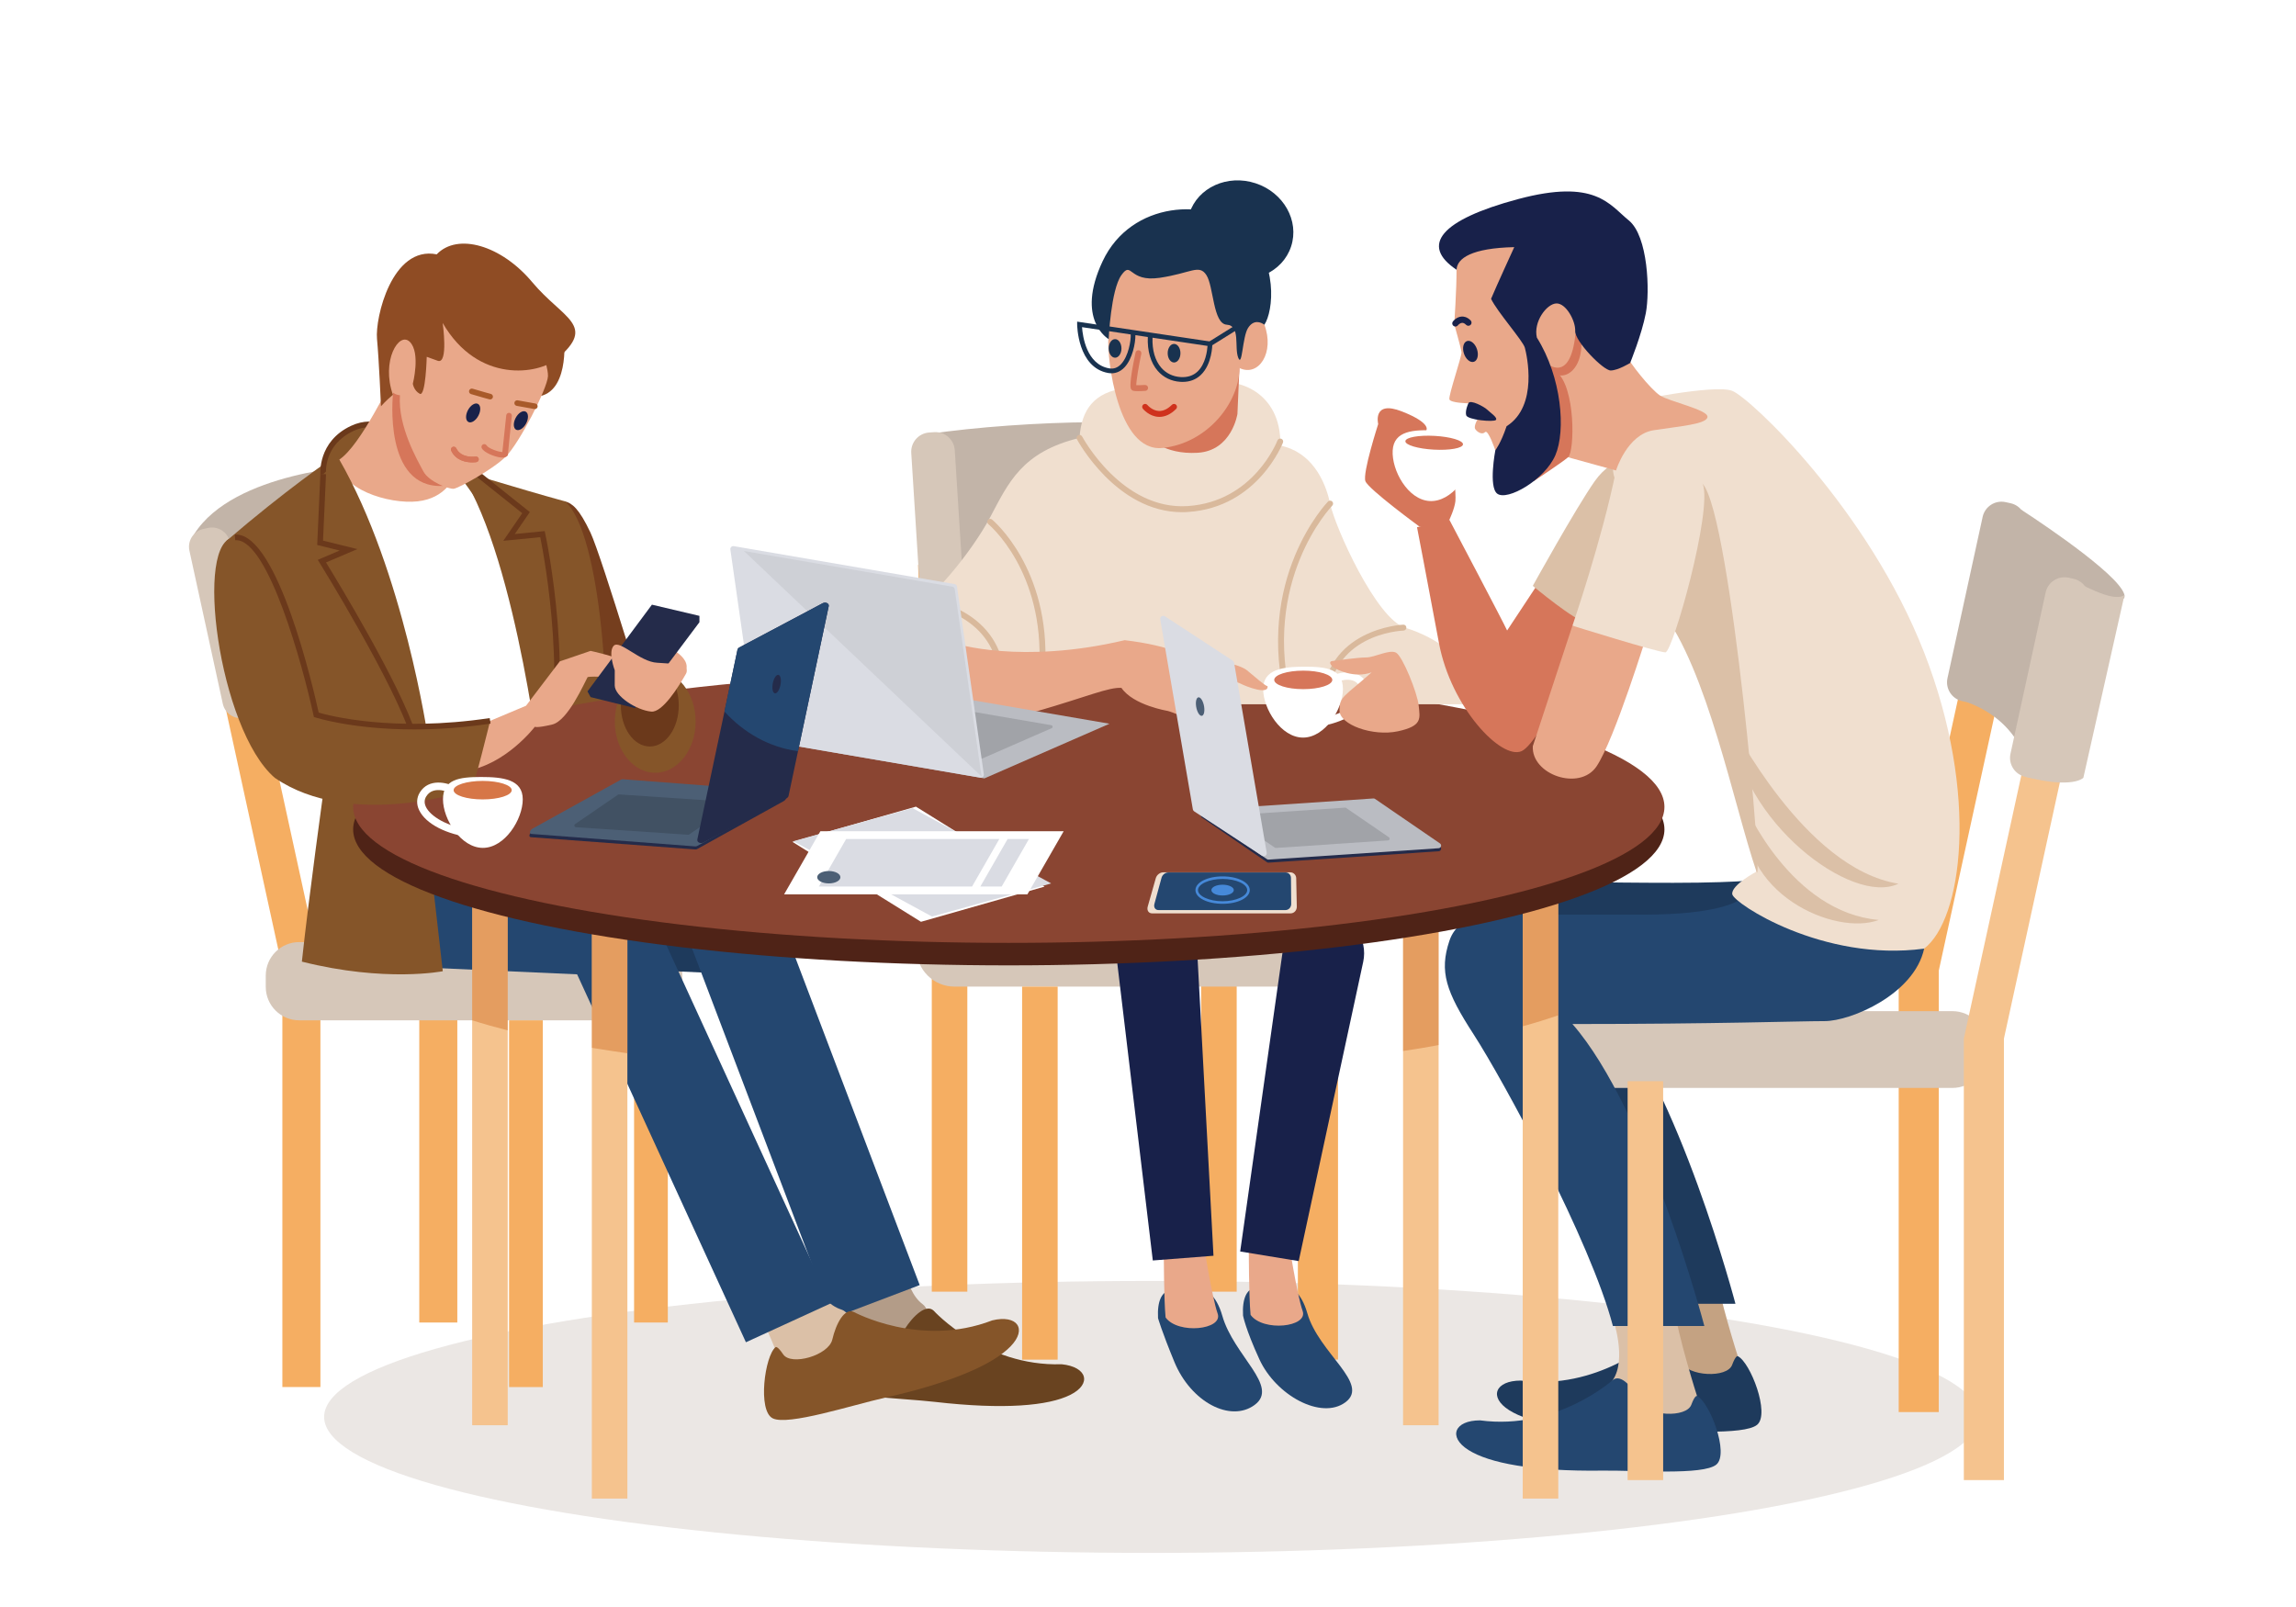 <?xml version="1.0" encoding="utf-8"?>
<!-- Generator: Adobe Illustrator 24.1.2, SVG Export Plug-In . SVG Version: 6.00 Build 0)  -->
<svg version="1.1" id="Layer_1" xmlns="http://www.w3.org/2000/svg" xmlns:xlink="http://www.w3.org/1999/xlink" x="0px" y="0px"
	 viewBox="0 0 1000 700" style="enable-background:new 0 0 1000 700;" xml:space="preserve">
<style type="text/css">
	.st0{fill:#FFFFFF;}
	.st1{fill:#EBE7E4;}
	.st2{fill:#F5AE62;}
	.st3{fill:#C2B4A8;}
	.st4{fill:#D6C7B9;}
	.st5{fill:#B39C88;}
	.st6{fill:#694320;}
	.st7{fill:#1E3A5C;}
	.st8{fill:#244770;}
	.st9{fill:#DBC0A7;}
	.st10{fill:#855529;}
	.st11{fill:#E9A88A;}
	.st12{fill:#18214A;}
	.st13{fill:#C4A282;}
	.st14{fill:#F5C38E;}
	.st15{opacity:0.43;fill:#CF6B25;}
	.st16{fill:#4F2317;}
	.st17{fill:#8F4C24;}
	.st18{fill:#6B391B;}
	.st19{fill:#753E1E;}
	.st20{fill:#8A4532;}
	.st21{fill:#D6765A;}
	.st22{fill:#A85A2A;}
	.st23{fill:#242B4A;}
	.st24{fill:#F0DFCF;}
	.st25{fill:#D9B99C;}
	.st26{fill:#19324F;}
	.st27{fill:#CF321D;}
	.st28{fill:#4689D9;}
	.st29{fill:#BABCC2;}
	.st30{fill:#A1A3A8;}
	.st31{fill:#DADCE3;}
	.st32{fill:#4C5F75;}
	.st33{fill:#CED0D6;}
	.st34{fill:#D67647;}
	.st35{fill:#415163;}
</style>
<rect x="0" y="0" class="st0" width="1000" height="700"/>
<g>
	<ellipse class="st1" cx="501.51" cy="617.2" rx="360.34" ry="59.23"/>
	<g>
		<path class="st2" d="M161.33,220.2l37.85,173.41v182.47h-16.57V393.61l-37.1-169.96c-1.1-5.05,2.74-9.82,7.91-9.82
			C157.23,213.83,160.52,216.48,161.33,220.2z"/>
		<rect x="276.17" y="421.88" class="st2" width="14.69" height="154.2"/>
		<path class="st3" d="M156.9,202.82c0,0-55.04,2.54-72.26,29.76c12.28,58.41,27.52,81.33,27.52,81.33s18.03-25.57,60.64-28.39
			C164.85,244.17,156.9,202.82,156.9,202.82z"/>
		<path class="st2" d="M101.7,248.31l37.85,173.41v182.47h-16.57V421.72l-37.1-169.96c-1.1-5.05,2.74-9.82,7.91-9.82
			C97.6,241.94,100.89,244.59,101.7,248.31z"/>
		<path class="st3" d="M174.83,285.08l-2.03,0.44c-4.3,0.94-8.55-1.79-9.48-6.09l-14.54-66.68c-0.94-4.3,1.79-8.55,6.09-9.48
			l2.03-0.44c4.3-0.94,8.55,1.79,9.49,6.09l14.54,66.68C181.86,279.89,179.13,284.14,174.83,285.08z"/>
		<path class="st4" d="M108.56,312.21l-2.03,0.44c-4.3,0.94-8.55-1.79-9.49-6.09l-14.54-66.68c-0.94-4.3,1.79-8.55,6.09-9.48
			l2.03-0.44c4.3-0.94,8.55,1.79,9.48,6.09l14.54,66.68C115.59,307.02,112.87,311.27,108.56,312.21z"/>
		<path class="st4" d="M282.62,444.45h-152.3c-8.05,0-14.57-6.52-14.57-14.57v-4.94c0-8.05,6.52-14.57,14.57-14.57h152.3
			c8.05,0,14.57,6.52,14.57,14.57v4.94C297.2,437.92,290.67,444.45,282.62,444.45z"/>
		<rect x="221.72" y="444.45" class="st2" width="14.69" height="159.75"/>
	</g>
	<path class="st5" d="M392.97,542.76c0,0,0,18.72,8.85,25.32c8.85,6.6-11.38,33.79-21.8,32.4c-10.42-1.39-10.5-13.71-10.5-13.71
		s-0.71-26.94-3.49-41.07C363.25,531.58,392.97,542.76,392.97,542.76z"/>
	<path class="st6" d="M406.63,570.9c0,0,22.14,24.43,55.77,23.36c11.08,1.12,13.31,8.55,3.77,13.33
		c-9.54,4.78-28.85,6.52-58.93,3.07c-14.85-1.7-43.97-2.3-49.18-7.63c-5.21-5.33,5.74-26.89,11.4-28.87c0,0,0.92-0.46,2.09,4.04
		c1.55,5.99,18.52,6.99,22.34,0.95C397.7,573.12,403.4,567.84,406.63,570.9z"/>
	<polygon class="st7" points="314.84,424.02 222.46,419.91 225.56,374.26 345.41,387.58 	"/>
	
		<rect x="326.66" y="379.47" transform="matrix(-0.935 0.355 -0.355 -0.935 840.705 798.619)" class="st8" width="40.63" height="194.17"/>
	<path class="st9" d="M349.66,549.41c0,0,6.17,17.68,16.7,20.99c10.53,3.31,0.4,35.66-9.9,37.78c-10.3,2.12-14.43-9.49-14.43-9.49
		s-9.55-25.2-16.83-37.62C317.92,548.65,349.66,549.41,349.66,549.41z"/>
	<path class="st10" d="M371.83,571.47c0,0,28.96,15.77,60.35,3.67c10.83-2.59,15.39,3.69,7.95,11.35
		c-7.43,7.66-25.09,15.67-54.63,22.32c-14.58,3.29-42.27,12.32-48.95,9.01c-6.67-3.32-3.45-27.28,1.25-31.01c0,0,0.71-0.74,3.3,3.13
		c3.44,5.14,19.79,0.49,21.41-6.46S367.78,569.65,371.83,571.47z"/>
	<polygon class="st8" points="260.3,424.81 150.3,419.91 153.4,374.26 273.25,387.58 	"/>
	
		<rect x="282.53" y="390.99" transform="matrix(-0.909 0.417 -0.417 -0.909 781.673 805.332)" class="st8" width="40.63" height="194.17"/>
	<g>
		<polygon class="st2" points="532.66,246.08 538.63,408.87 538.63,562.63 523.15,562.63 523.15,408.87 517.18,246.08 		"/>
		<g>
			<path class="st3" d="M409.19,277.37c18.31-8.29,93.16-9.62,119.19-0.18c-7.24-60.44-8.88-87.67-8.88-87.67
				c-4.92-8.18-73.4-6.62-115.12-0.47C408.62,239.9,409.19,277.37,409.19,277.37z"/>
			<g>
				<path class="st3" d="M529.82,263.44l-2.19,0.18c-4.62,0.38-8.68-3.07-9.05-7.69l-5.83-71.68c-0.38-4.62,3.07-8.68,7.69-9.05
					l2.19-0.18c4.62-0.38,8.68,3.07,9.05,7.69l5.83,71.68C537.89,259.01,534.45,263.07,529.82,263.44z"/>
				<polygon class="st2" points="415.34,246.08 421.31,408.87 421.31,562.63 405.83,562.63 405.83,408.87 399.86,246.08 				"/>
				<rect x="565.27" y="412.61" class="st2" width="17.49" height="179.63"/>
				<path class="st4" d="M412.51,276.79l-2.19,0.14c-4.63,0.29-8.62-3.23-8.91-7.85l-4.52-71.78c-0.29-4.63,3.23-8.62,7.85-8.91
					l2.19-0.14c4.63-0.29,8.62,3.23,8.91,7.85l4.52,71.78C420.66,272.5,417.14,276.49,412.51,276.79z"/>
				<path class="st4" d="M415.71,429.76H573.8c9.15,0,16.56-7.41,16.56-16.56v-8.64c0-9.15-7.41-16.56-16.56-16.56H415.71
					c-9.15,0-16.56,7.41-16.56,16.56v8.64C399.15,422.34,406.57,429.76,415.71,429.76z"/>
				<rect x="445.17" y="429.76" class="st2" width="15.48" height="162.5"/>
			</g>
		</g>
	</g>
	<path class="st8" d="M550.4,561.04c0,0-9.84-3.67-9.01,11.99c0,0,1.01,5.73,7.09,19.01c7.26,15.85,27.01,26.55,37.49,18.79
		c10.92-8.09-11.61-21.34-16.59-38.83C564.07,553.36,550.4,561.04,550.4,561.04z"/>
	<path class="st11" d="M543.91,544.59c0,0,0,20.18,0.77,28.16c5.4,7.48,25.16,5.36,22.67-1.7c-2.49-7.06-6.32-31.67-6.32-31.67
		L543.91,544.59z"/>
	<path class="st8" d="M513.38,562.18c0,0-9.84-3.67-9.01,11.99c0,0,1.53,5.51,7.09,19.01c7.26,17.65,24.51,26.55,34.99,18.79
		c10.92-8.09-9.1-21.34-14.09-38.83C527.04,554.5,513.38,562.18,513.38,562.18z"/>
	<path class="st11" d="M506.89,545.72c0,0,0,20.18,0.77,28.16c5.4,7.48,25.17,5.36,22.67-1.7c-2.49-7.06-6.32-31.67-6.32-31.67
		L506.89,545.72z"/>
	<path class="st12" d="M565.64,549.32l-25.49-4.18l18.74-132.38c1.39-9.83,10.6-16.6,20.4-14.99c9.99,1.64,16.57,11.3,14.44,21.2
		L565.64,549.32z"/>
	<path class="st12" d="M528.52,547l-26.43,2.05l-16.44-137.61c-1.11-9.26,5.72-17.57,15.01-18.29l2.81-0.22
		c9.18-0.71,17.15,6.27,17.64,15.47L528.52,547z"/>
	<path class="st10" d="M141.17,342.7c0,0-6.76,48.62-9.69,76.18c36.39,9.16,61.37,4.18,61.37,4.18l-9.98-87.74L141.17,342.7z"/>
	<g>
		<path class="st13" d="M720.23,556.94c0,0,6.18,17.68,0,26.82c-6.18,9.15,21.9,28.15,31.27,23.4c9.38-4.75,5.38-16.41,5.38-16.41
			s-8.22-25.67-10.26-39.92C744.59,536.58,720.23,556.94,720.23,556.94z"/>
		<path class="st7" d="M720.23,583.76c0,0-24.49,22.08-57.84,17.61c-11.13,0-14.11,7.17-5.1,12.89c9.01,5.72,28.04,9.4,58.32,9
			c14.94-0.2,43.98,2.14,49.7-2.64c5.72-4.78-3-27.33-8.43-29.87c0,0-0.87-0.55-2.48,3.81c-2.15,5.8-19.13,5.09-22.32-1.3
			C728.88,586.87,723.74,581.05,720.23,583.76z"/>
		<path class="st7" d="M778.9,379.86l-8.39,2.84c0,0-9.56,1.85-41.77,1.85s-57.61-0.73-57.61-0.73s-17.32-1.91-21.76,11.44
			c-4.45,13.34-6.08,27,5.97,45.59c12.88,19.89,51.07,90.23,60.69,127.08c25.5,0,39.83,0,39.83,0s-24.69-94.04-57.45-131.53
			c62.71,0,98.4-1.27,109.84-1.27c11.44,0,29.88-13,34.2-32.9C846.76,382.34,778.9,379.86,778.9,379.86z"/>
		<g>
			<path class="st2" d="M866.85,240.05l-39.89,182.75v192.29h17.46V422.79l39.1-179.11c1.16-5.32-2.89-10.35-8.33-10.35
				C871.17,233.34,867.7,236.13,866.85,240.05z"/>
			<path class="st4" d="M688.75,473.9l161.57,0c8.19,0,14.82-6.64,14.82-14.82v-3.81c0-8.19-6.64-14.82-14.82-14.82l-161.57,0
				c-8.19,0-14.82,6.64-14.82,14.82v3.81C673.93,467.27,680.57,473.9,688.75,473.9z"/>
			<path class="st14" d="M895.22,269.67l-39.89,182.75v192.29h17.46V452.42l39.1-179.11c1.16-5.32-2.89-10.35-8.33-10.35
				C899.55,262.96,896.08,265.76,895.22,269.67z"/>
			<path class="st3" d="M854.62,305.41l2.14,0.47c4.53,0.99,9.01-1.88,10-6.42l15.32-70.27c0.99-4.53-1.88-9.01-6.42-9.99
				l-2.14-0.47c-4.53-0.99-9.01,1.88-10,6.42l-15.32,70.27C847.22,299.94,850.09,304.42,854.62,305.41z"/>
			<path class="st3" d="M880.24,221.97c0,0,37.6,24.21,44.13,35.12c6.53,10.91-21.66-3.21-21.66-3.21l-18.51,84.92
				c0,0-1.4-23.37-27.44-32.93C865.57,265.39,880.24,221.97,880.24,221.97z"/>
			<path class="st4" d="M882.06,338.34l2.14,0.47c4.53,0.99,9.01-1.88,10-6.42l15.32-70.27c0.99-4.53-1.88-9.01-6.42-10l-2.14-0.47
				c-4.53-0.99-9.01,1.88-10,6.42l-15.32,70.27C874.66,332.87,877.53,337.35,882.06,338.34z"/>
			<path class="st4" d="M898.24,262.96l2.72-11.31c11.6,6.46,20.8,10.21,24.33,7.53l-17.9,79.62c0,0-4.48,4.96-25.33-0.47
				C889.53,304.6,898.24,262.96,898.24,262.96z"/>
		</g>
		<path class="st9" d="M702.47,574.27c0,0,6.18,17.68,0,26.82c-6.18,9.15,21.9,28.15,31.27,23.4c9.38-4.75,5.38-16.41,5.38-16.41
			s-8.22-25.67-10.26-39.92C726.84,553.91,702.47,574.27,702.47,574.27z"/>
		<path class="st8" d="M702.47,601.09c0,0-24.49,22.08-57.84,17.61c-11.13,0-14.11,7.17-5.1,12.89c9.01,5.72,28.04,9.4,58.32,9
			c14.94-0.2,43.98,2.14,49.7-2.64c5.72-4.78-3-27.33-8.43-29.87c0,0-0.87-0.55-2.48,3.81c-2.15,5.8-19.13,5.09-22.32-1.3
			C711.13,604.2,705.99,598.37,702.47,601.09z"/>
		<path class="st8" d="M765.35,389.5l-8.39,2.84c0,0-8.4,6.06-40.61,6.06c-32.21,0-63.33,0-63.33,0s-17.32-1.91-21.76,11.44
			c-4.45,13.34-1.52,22.07,10.53,40.67c12.88,19.89,51.07,90.23,60.69,127.08c25.5,0,39.83,0,39.83,0s-24.69-94.04-57.45-131.53
			c62.71,0,98.4-1.27,109.84-1.27c11.44,0,39.02-11.66,43.34-31.57C842.35,393.31,765.35,389.5,765.35,389.5z"/>
		<rect x="708.89" y="470.97" class="st14" width="15.48" height="173.75"/>
		<rect x="663.21" y="381.03" class="st14" width="15.48" height="271.74"/>
		<path class="st15" d="M678.7,381.03v61.25c-4.85,1.65-10.01,3.25-15.48,4.75v-66H678.7z"/>
		<rect x="205.65" y="349.13" class="st14" width="15.48" height="271.69"/>
		<rect x="257.77" y="381.03" class="st14" width="15.48" height="271.74"/>
		<path class="st15" d="M221.13,363.94v84.89c-5.42-1.39-10.58-2.84-15.48-4.39v-76.17C210.55,366.73,215.71,365.29,221.13,363.94z"
			/>
		<path class="st15" d="M257.77,381.03h15.48v77.77c-5.32-0.77-10.48-1.55-15.48-2.37V381.03z"/>
		<rect x="611.09" y="349.13" class="st14" width="15.48" height="271.69"/>
		<path class="st15" d="M611.09,354.91c5.32,0.77,10.48,1.65,15.48,2.58v97.74c-5.01,0.93-10.17,1.81-15.48,2.58V354.91z"/>
		<ellipse class="st16" cx="439.37" cy="361.28" rx="285.56" ry="59.23"/>
		<g>
			<path class="st17" d="M245.69,147.48c0,0,2.61,25.36-13.18,25.36c-6.25-19.62-5.65-25.36-5.65-25.36H245.69z"/>
			<path class="st0" d="M252.02,335.83l-15.75,6.59h-57.9l-30.59-142.24l53.21,8.29C200.99,208.47,248.6,275.9,252.02,335.83z"/>
			<path class="st10" d="M147.28,213.31l-3.38-13.13c0,0-19.29,13.13-45.33,35.48c18.63,75.1,32.16,91.37,35.17,93.01
				c3.01,1.64,43.1,9.16,49.12,6.65C188.88,332.82,162.82,237.65,147.28,213.31z"/>
			<path class="st10" d="M171.58,188.65c0,0-7.78-6.9-18.18-2.03c-13.98,6.54-12.63,19.89-12.63,19.89L171.58,188.65z"/>
			<g>
				<path class="st18" d="M139.55,206.63c-0.01-0.14-1.26-14.3,13.33-21.13c11.01-5.15,19.17,1.92,19.52,2.22l-1.62,1.84
					c-0.29-0.26-7.34-6.29-16.85-1.84c-12.99,6.07-11.98,18.15-11.93,18.66L139.55,206.63z"/>
			</g>
			<path class="st19" d="M284.86,318.12c-0.28-0.83-22.72-75.65-27.71-86.18c-4.99-10.53-8-12.71-11.05-13.55
				c-3.05-0.84,12.44,124.03,12.44,124.03h23L284.86,318.12z"/>
			<path class="st10" d="M197.62,204.09c0,0,28.18,8.74,48.47,14.3c15.71,13.42,20.94,91.63,16.03,124.03c-19.96,0-25.85,0-25.85,0
				s0.49-72.01-10.72-94.75C214.35,224.93,197.62,204.09,197.62,204.09z"/>
			<path class="st10" d="M236.27,342.42c0,0-10.67-97.39-35.28-135.91c5.17-1.54,5.17-1.54,5.17-1.54l22.94,18.33l-7.4,10.79
				l14.57-1.43C236.27,232.66,250.67,298.57,236.27,342.42z"/>
			<g>
				<path class="st18" d="M237.44,342.8l-2.33-0.76c13.14-40.01,1.94-99.38,0.19-108.05l-16.09,1.58l8.24-12.02l-21.55-17.22
					l-4.56,1.36l-0.7-2.35l5.79-1.72l24.33,19.44l-6.56,9.56l13.03-1.28l0.23,1.06C237.62,233.06,251.78,299.14,237.44,342.8z"/>
			</g>
			<ellipse class="st20" cx="439.37" cy="351.48" rx="285.56" ry="59.23"/>
			<path class="st11" d="M213.48,313.99l15.62-6.57l14.7-19.32l13.42-4.58c0,0,12.11,2.62,14.07,4.58c1.96,1.96,7.85,5.24,3.6,6.22
				c-4.25,0.98-17.67,0-18.98,0.65c-1.31,2.29-8.51,18.98-15.38,20.62c-6.87,1.64-7.58,0.98-7.58,0.98s-12.71,16.69-30.2,19.26
				C195.4,336.91,213.48,313.99,213.48,313.99z"/>
			<path class="st11" d="M197.62,207.8c0,0-3.33,9.23-15.77,10.59c-12.44,1.36-34.75-5.42-34.07-18.2
				c9.51-6.32,22.43-34.54,23.79-35.56C172.94,163.6,197.62,207.8,197.62,207.8z"/>
			<path class="st10" d="M186.38,321.26c0,0-10.53-72.27-38.59-121.07c-7.02,6.33-7.02,6.33-7.02,6.33l-1.35,29.93l12.37,3.05
				l-11.6,4.93c0,0,32.97,53.16,40.08,76.54C186.38,321.26,186.38,321.26,186.38,321.26z"/>
			<g>
				<path class="st18" d="M186.32,322.48l-6.97-0.33l-0.25-0.83c-6.98-22.95-39.62-75.72-39.95-76.25l-0.75-1.21l9.53-4.06
					l-9.78-2.41l1.39-30.94l2.45,0.11l-1.3,28.93l14.96,3.69L141.99,245c5.01,8.14,32.2,52.88,39.2,74.78l5.25,0.25L186.32,322.48z"
					/>
			</g>
			<path class="st10" d="M213.48,313.99c0,0-6.95,28.35-7.98,29.42c-1.03,1.06-52.83,18.11-85.79-4.57
				c-24.45-20.91-35.59-104.74-17.35-104.74c18.35-1.43,35.39,77.27,35.39,77.27S166.82,320.97,213.48,313.99z"/>
			<g>
				<path class="st18" d="M180.34,317.73c-26.79,0-42.75-5.14-42.96-5.21l-0.67-0.22l-0.15-0.68
					c-4.63-21.39-19.63-76.32-33.69-76.32c-0.14,0-0.28,0.01-0.42,0.02l-0.19-2.44c0.19-0.01,0.38-0.02,0.58-0.02
					c18.17,0,33.59,66.77,35.96,77.55c4.57,1.33,32.51,8.66,74.49,2.38l0.36,2.42C201.28,317.05,190.09,317.73,180.34,317.73z"/>
			</g>
			<path class="st21" d="M171.56,167.1l-0.42,4.86c0,0-4.31,40.95,21.71,39.71C189.48,188.24,171.56,167.1,171.56,167.1z"/>
			<path class="st11" d="M230.61,138.21c0.4,0.76,8.3,20.15,8.06,25.61c-0.24,5.45-12.6,29.4-18.39,35.09s-20.56,13.75-22.66,13.99
				c-2.1,0.24-10.87-3.08-13.24-7.59c-2.37-4.5-11.14-19.34-10.19-33.14c-5.22-0.29-7.59-8.11-7.35-12.85
				c0.24-4.74,1.19-26.94,7.59-37.22S215.68,109.76,230.61,138.21z"/>
			<g>
				<path class="st22" d="M232.95,178.19c-0.07,0-0.14-0.01-0.22-0.02l-7.69-1.38c-0.67-0.12-1.11-0.76-0.99-1.42
					c0.12-0.67,0.76-1.11,1.42-0.99l7.69,1.38c0.67,0.12,1.11,0.76,0.99,1.42C234.05,177.77,233.53,178.19,232.95,178.19z"/>
			</g>
			<g>
				<path class="st22" d="M213.48,173.99c-0.1,0-0.21-0.01-0.32-0.04c-0.04-0.01-4.34-1.16-8.02-2.29c-0.65-0.2-1.01-0.88-0.81-1.53
					c0.2-0.65,0.89-1.01,1.53-0.81c3.64,1.12,7.89,2.25,7.93,2.27c0.65,0.17,1.04,0.85,0.87,1.5
					C214.52,173.63,214.02,173.99,213.48,173.99z"/>
			</g>
			<path class="st17" d="M192.8,140.68c0,0,2.6,18.2-2.17,16.47s-4.77-1.73-4.77-1.73s-0.43,17.48-3.03,16.11
				c-2.6-1.38-3.03-4.37-3.03-4.37s3.47-13.47-1.3-18.24c-4.77-4.77-12.57,8.38-7.37,23.04c-3.03,2.52-5.2,5.01-5.2,5.01
				s-0.87-20.25-1.73-29.35c-0.87-9.1,6.5-40.73,26-36.83c9.1-9.53,28.17-3.94,41.6,12.11c13.43,16.05,28.28,18.65,10.83,33.39
				C234.68,163,208.27,167.38,192.8,140.68z"/>
			<path class="st12" d="M203.8,178.67c-1.15,2.18-1.06,4.48,0.2,5.14c1.26,0.66,3.21-0.56,4.36-2.74c1.15-2.18,1.06-4.48-0.2-5.14
				C206.9,175.27,204.95,176.5,203.8,178.67z"/>
			<path class="st12" d="M224.59,182.04c-1.15,2.18-1.06,4.48,0.2,5.14c1.26,0.66,3.21-0.56,4.36-2.74c1.15-2.18,1.06-4.48-0.2-5.14
				C227.69,178.64,225.74,179.86,224.59,182.04z"/>
			<g>
				<path class="st21" d="M218.85,199.32c-0.3,0-0.63-0.02-0.99-0.07c-2.59-0.35-6.89-2.03-8.01-3.97
					c-0.34-0.59-0.13-1.34,0.46-1.67c0.58-0.34,1.34-0.13,1.67,0.46c0.69,1.21,5.1,2.83,6.82,2.83c0.33-3.21,1.44-13.66,1.69-15.98
					c0.07-0.67,0.67-1.16,1.35-1.09c0.67,0.07,1.16,0.68,1.09,1.35c-0.67,6.28-1.68,15.9-1.7,16.63l-0.01,0.49l-0.35,0.37
					C220.43,199.1,219.76,199.32,218.85,199.32z"/>
			</g>
			<g>
				<g>
					<path class="st21" d="M205.71,201.41c-2.54,0-7.1-0.66-9.19-5.08c-0.29-0.61-0.03-1.34,0.58-1.63
						c0.61-0.29,1.34-0.03,1.63,0.58c2.15,4.53,8.32,3.6,8.38,3.59c0.67-0.11,1.3,0.35,1.4,1.02c0.11,0.67-0.35,1.3-1.02,1.4
						C207.41,201.31,206.72,201.41,205.71,201.41z"/>
				</g>
				<g>
					<path class="st21" d="M205.71,201.41c-2.54,0-7.1-0.66-9.19-5.08c-0.29-0.61-0.03-1.34,0.58-1.63
						c0.61-0.29,1.34-0.03,1.63,0.58c2.15,4.53,8.32,3.6,8.38,3.59c0.67-0.11,1.3,0.35,1.4,1.02c0.11,0.67-0.35,1.3-1.02,1.4
						C207.41,201.31,206.72,201.41,205.71,201.41z"/>
				</g>
			</g>
			<ellipse class="st10" cx="285.38" cy="314.31" rx="17.6" ry="22.31"/>
			<ellipse class="st18" cx="283.02" cy="307.29" rx="12.61" ry="17.88"/>
			<path class="st11" d="M286.68,279.92c0,0,13.63,4.74,12.3,11.44c-1.33,6.7-12.3,2.12-12.3,2.12V279.92z"/>
			<polygon class="st23" points="304.63,271.03 276.57,308.44 257.24,303.66 255.87,301.17 283.94,263.39 304.63,268.27 			"/>
			<path class="st11" d="M296.76,289.53c1.91,0.21,2.96,2.29,2.01,3.96c-3.32,5.85-10.29,16.96-15.13,16.48
				c-6.55-0.65-15.87-6.76-15.9-11.39c-0.03-4.63,0.01-6.61,0.01-6.61s-3.03-7.95-0.44-10.69c2.59-2.73,11.42,7.09,18.95,7.41
				C290.26,288.88,294.07,289.24,296.76,289.53z"/>
		</g>
		<g>
			<path class="st21" d="M628.91,230.63l2.34-4.22c0,0,2.31-4.85,2.64-8.14c0.33-3.29-1-15.43-1-15.43l-11.67-15.42
				c0,0,2.39-3.08-10.61-8.19c-13-5.11-10.35,5.48-10.35,5.48s-6.9,21.37-5.57,24.89c1.33,3.52,23.57,19.8,23.57,19.8L628.91,230.63
				z"/>
			<g>
				<path class="st24" d="M419.7,310.92h-43.59c0,0-6.73-16.34-2.24-25.32c4.49-8.97,22.86-24.57,27.59-23.73
					c5.42-2.23,21.76-21.46,29.77-36.52c8.01-15.06,13.78-28.49,38.94-34.6c0.8-12.51,6.57-19.92,19.71-21.66
					c13.14-1.75,33.01,0.18,40.38-2.07c7.37-2.24,27.89,2.88,27.4,27.08c13.3,2.73,19.45,14.78,21.66,25.26
					c2.21,10.48,20.16,50.22,32.66,54.06c12.5,3.85,32.69,14.77,26.6,33.35c-25.32,0-111.6,0-111.6,0l-41.33-18.67
					C485.66,288.09,462.33,306.11,419.7,310.92z"/>
				<g>
					<path class="st25" d="M514.85,223.11c-28.76,0-45.64-31.44-45.81-31.77c-0.33-0.63-0.09-1.41,0.54-1.74
						c0.63-0.33,1.41-0.09,1.74,0.54c0.17,0.32,17.32,32.21,46,30.3c28.71-1.91,38.96-28.3,39.06-28.57c0.25-0.67,1-1,1.66-0.75
						c0.67,0.25,1,0.99,0.75,1.66c-0.11,0.28-10.95,28.22-41.3,30.23C516.6,223.09,515.72,223.11,514.85,223.11z"/>
				</g>
				<g>
					<path class="st25" d="M577.08,308.05c-0.75-0.02-1.31-0.61-1.29-1.32c0.82-33.02,35.07-34.62,35.41-34.63
						c0.71-0.03,1.31,0.53,1.33,1.24c0.03,0.71-0.53,1.31-1.24,1.34c-1.31,0.05-32.17,1.55-32.93,32.12
						C578.35,307.5,577.78,308.05,577.08,308.05z"/>
				</g>
				<g>
					<path class="st25" d="M561.58,308.06c-0.57,0-1.1-0.38-1.25-0.96c-14.32-54.9,17.75-88.31,18.08-88.64
						c0.5-0.51,1.31-0.52,1.82-0.02c0.51,0.5,0.51,1.32,0.02,1.82c-0.32,0.32-31.36,32.74-17.42,86.18
						c0.18,0.69-0.23,1.39-0.92,1.57C561.8,308.04,561.69,308.06,561.58,308.06z"/>
				</g>
				<g>
					<path class="st25" d="M453.91,292.16c-0.02,0-0.05,0-0.07,0c-0.71-0.04-1.26-0.65-1.22-1.36c2.32-42.16-21.93-62.3-22.17-62.5
						c-0.55-0.45-0.64-1.26-0.19-1.81c0.45-0.55,1.26-0.64,1.81-0.19c0.26,0.21,25.52,21.18,23.12,64.64
						C455.16,291.63,454.59,292.16,453.91,292.16z"/>
				</g>
				<g>
					<path class="st25" d="M435.24,289.38c-0.57,0-1.09-0.38-1.25-0.96c-5.93-22.62-32.37-25.24-32.64-25.27
						c-0.71-0.06-1.23-0.69-1.17-1.4c0.06-0.71,0.69-1.23,1.4-1.17c0.28,0.03,28.52,2.83,34.91,27.18c0.18,0.69-0.23,1.39-0.92,1.58
						C435.46,289.37,435.35,289.38,435.24,289.38z"/>
				</g>
				<g>
					<g>
						<g>
							<path class="st0" d="M572.03,316.8c-0.82,0-1.54-0.62-1.63-1.46c-0.1-0.9,0.54-1.72,1.45-1.82
								c11.33-1.29,18.55-6.12,20.46-10.05c0.8-1.65,0.76-3.2-0.12-4.62c-3.26-5.26-10.83-1.41-11.15-1.24
								c-0.8,0.42-1.79,0.11-2.22-0.7c-0.42-0.8-0.11-1.79,0.69-2.21c3.65-1.91,11.58-3.87,15.47,2.42
								c1.47,2.37,1.57,5.13,0.28,7.78c-2.88,5.95-11.93,10.61-23.04,11.88C572.15,316.8,572.09,316.8,572.03,316.8z"/>
						</g>
						<path class="st0" d="M584.9,300.14c0,8.68-7.78,21.15-17.37,21.15c-9.59,0-17.37-12.47-17.37-21.15
							c0-8.68,8.6-9.73,18.19-9.73C577.94,290.4,584.9,291.46,584.9,300.14z"/>
						<path class="st21" d="M580.27,296.16c0,2.22-5.66,4.03-12.64,4.03c-6.98,0-12.65-1.8-12.65-4.03s5.66-4.03,12.65-4.03
							C574.61,292.13,580.27,293.93,580.27,296.16z"/>
					</g>
				</g>
				<path class="st11" d="M581.84,291.31c0,0,7.78,4.41,15.57,1.56c-11.93,10.64-14.01,10.38-14.01,16.6s14.53,11.41,25.42,9.08
					c10.9-2.33,9.6-5.71,9.08-11.16c-0.52-5.45-7-21.53-9.86-23.09c-2.85-1.56-9.34,2.08-12.97,2.08c-3.63,0-12.71,1.3-14.79,1.56
					C578.21,288.2,579.91,290.44,581.84,291.31z"/>
				<path class="st11" d="M415.82,280.24c0,0,28.71,9.34,74.02-1.38c20.75,2.42,27.67,7.61,33.21,7.96
					c5.53,0.35,16.68,2.42,20.1,5.19c3.42,2.77,7.57,6.57,8.95,6.92c0.35,3.8-8.97,0.35-12.27-1.38
					c-4.68-1.73-12.84-1.38-12.84-1.38l8.07,7.96c0,0,9.49,10.72,5.13,19.37c-8.17,4.5-15.72-3.46-20.24-7.96
					c-4.87-4.15-11.39-5.88-11.39-5.88s-14.96-2.42-20.13-10.03c-5.52-0.35-14.86,3.8-36.3,10.03c-21.45,6.23-59.84,3.75-66.76-7.81
					C380.19,290.62,408.15,278.47,415.82,280.24z"/>
				<path class="st21" d="M500.08,190.35c0,0,6.58,7.77,21.53,6.88c14.95-0.9,17.34-16.92,17.34-16.92l0.87-19.99L500.08,190.35z"/>
				<path class="st11" d="M484.23,118.28c0,0-0.9,20.92-1.5,29.15c-0.6,8.23,3.89,49.79,23.63,47.7
					c19.74-2.09,33.45-20.01,33.47-34.82c8.4,4.02,15.42-6.77,10.86-18.87c0.23-15.39-2.76-38.85-17.12-42.82
					C519.22,94.66,491.41,90.47,484.23,118.28z"/>
				<g>
					<path class="st26" d="M527,150.83c-0.34,0-0.68-0.17-0.88-0.49c-0.3-0.48-0.16-1.12,0.33-1.42l16.15-10.08
						c0.48-0.3,1.12-0.15,1.42,0.33c0.3,0.48,0.16,1.12-0.33,1.42l-16.15,10.08C527.37,150.78,527.18,150.83,527,150.83z"/>
				</g>
				<path class="st26" d="M562.33,107.35c-3.67,11.19-16.56,17-28.78,12.99c-12.22-4.01-19.16-16.33-15.48-27.52
					c3.67-11.19,16.56-17,28.78-12.99S566,96.16,562.33,107.35z"/>
				<path class="st26" d="M482.88,147.72c0,0,0.91-21.43,5.55-27.9c4.64-6.47,2.98,3.19,16.61,1.2c13.64-1.99,17.19-6.11,20.39-1.2
					c3.2,4.91,2.84,21.27,8.89,21.62c6.05,0.36,3.2,9.9,4.98,14.38c1.78,4.47,1.78-9.04,4.27-12.95c2.49-3.91,5.69-2.49,7.11-1.42
					c3.91-5.69,6.4-27.56-8.89-41.52c-15.29-13.96-49.07-12.58-61.52,13.8C468.17,139.41,482.88,147.72,482.88,147.72z"/>
				<g>
					<path class="st27" d="M504.98,181.59c-0.15,0-0.3,0-0.45-0.01c-4.05-0.22-6.67-3.41-6.78-3.55c-0.45-0.55-0.36-1.37,0.19-1.81
						c0.55-0.45,1.36-0.36,1.81,0.19c0.04,0.05,2.06,2.45,4.94,2.6c1.88,0.1,3.84-0.81,5.74-2.7c0.51-0.5,1.32-0.5,1.82,0.01
						c0.5,0.51,0.5,1.32-0.01,1.82C509.94,180.43,507.49,181.59,504.98,181.59z"/>
				</g>
				<g>
					<path class="st21" d="M495.75,170.37c-0.82,0-1.6-0.03-2.11-0.13c-0.39-0.08-0.72-0.31-0.95-0.65
						c-0.28-0.43-1.15-1.74,1.88-16.01c0.15-0.7,0.83-1.14,1.53-0.99c0.7,0.15,1.14,0.83,0.99,1.53c-1.13,5.31-2.19,11.55-2.2,13.66
						c1.03,0.04,2.67-0.02,3.77-0.09c0.71-0.04,1.33,0.49,1.37,1.2c0.05,0.71-0.49,1.33-1.2,1.37
						C498.45,170.29,497.06,170.37,495.75,170.37z"/>
				</g>
				<ellipse class="st26" cx="511.35" cy="153.85" rx="2.78" ry="4.05"/>
				<path class="st26" d="M488.44,151.77c0,2.24-1.24,4.05-2.78,4.05c-1.53,0-2.78-1.81-2.78-4.05s1.24-4.05,2.78-4.05
					C487.2,147.72,488.44,149.53,488.44,151.77z"/>
				<g>
					<path class="st26" d="M515.07,166.35c-0.33,0-0.67-0.01-1.01-0.03c-3.94-0.26-7.35-1.92-9.85-4.8
						c-3.05-3.51-4.56-8.71-4.29-14.72l-5.41-0.81c0.05,3.43-1.27,10.26-4.67,13.94c-1.97,2.14-4.44,3.02-7.14,2.55
						c-13.41-2.34-13.56-20.99-13.56-21.18v-1.2l24.35,3.64c0.02,0,7.65,1.14,7.65,1.14c0.03,0,26.88,4.02,26.88,4.02v0.89
						c0,0.36-0.06,8.89-5.07,13.58C520.86,165.35,518.21,166.35,515.07,166.35z M501.97,147.1c-0.21,5.38,1.12,9.99,3.79,13.06
						c2.13,2.46,5.05,3.87,8.43,4.09c2.99,0.19,5.47-0.61,7.36-2.38c3.5-3.28,4.22-9,4.38-11.19L501.97,147.1z M471.27,142.51
						c0.28,3.93,1.94,16.22,11.8,17.94c2.03,0.36,3.75-0.27,5.27-1.92c3.18-3.46,4.29-10.29,4.12-12.85L471.27,142.51z"/>
				</g>
			</g>
			<path class="st21" d="M631.25,226.41c0,0,23.73,44.99,25.16,48.23l17.11-25.91l22.12,22.37c0,0-24.09,52.13-32.92,56.09
				c-8.83,3.96-30.78-19.08-36.01-47.15c-5.22-28.07-9.54-50.39-9.54-50.39L631.25,226.41z"/>
			<path class="st9" d="M667.59,255.2c0,0,18.65,15.59,23.36,15.89c4.71,0.3,22.64-71.81,22.64-71.81s-10.73-1.46-19.01,10.31
				C686.29,221.37,667.59,255.2,667.59,255.2z"/>
			<path class="st11" d="M684.86,272.54c0,0-13.22,40.05-17.26,52.49c-0.68,12.43,20.39,19.7,27.74,8.82
				c7.9-11.7,22.27-58.46,22.27-58.46L684.86,272.54z"/>
			<path class="st24" d="M754.49,316.52l10.52,63.15c0,0-11.18,5.92-10.53,9.87c0.66,3.95,39.47,29.6,83.54,23.68
				c16.45-12.5,24.34-66.68,0-129.05c-24.34-62.37-75.71-110.87-83.57-113.92c-7.87-3.05-45.36,4.89-45.36,4.89
				s-9.21,23.74-5.92,32.9C706.47,217.19,745.75,258.11,754.49,316.52L754.49,316.52z"/>
			<path class="st9" d="M760.32,351.5c0,0,19.82,45.93,57.98,49.22C799.22,407.95,756.28,389.11,760.32,351.5z"/>
			<path class="st9" d="M754.49,316.52c-0.17-2.07,30.92,61.83,72.36,68.41C806.46,394.8,757.78,357.3,754.49,316.52z"/>
			<path class="st9" d="M723.57,265.87c20.11,25.96,31.47,84.48,41.44,113.8c3.34,9.83-10.97-154.61-23.36-168.81
				C729.26,196.65,718.31,240.21,723.57,265.87z"/>
			<path class="st24" d="M684.86,272.54c0,0,37.26,11.63,40.52,11.63c3.26-0.47,20.47-61.5,16.28-73.31
				c-4.19-11.81-22.61-27-37.82-5.92C697.69,235.32,684.86,272.54,684.86,272.54z"/>
			<path class="st11" d="M677.61,198.73c0,0,2.01-0.45,5.35,0.45c3.35,0.89,20.88,5.76,20.88,5.76s4.82-15.76,16.42-17.54
				c11.6-1.78,23.2-2.64,23.42-5.8c0.22-3.16-16.73-6.69-20.75-9.37s-13.39-14.37-14.72-17.78c-1.34-3.41-22.09-42.23-22.09-42.23
				l-31.46,40.06L677.61,198.73z"/>
			<path class="st21" d="M658.24,205.92l9.75,3.68c0,0,12.07-7.97,14.97-10.42c2.9-2.45,3.38-30.82-5.21-37.36
				c-8.59-6.54-8.81,5.06-8.81,5.06L658.24,205.92z"/>
			<path class="st11" d="M642.53,102.89c-1.43,0.85-8.21,6.63-8.15,14.62c0.06,7.99-0.99,23.77-0.99,23.77s2.95,10.39,3.16,12.1
				c0.21,1.71-5.79,19.02-5.27,20.6c0.53,1.58,8.26,1.7,8.26,1.7l4.4,6.21c0,0-2.29,3.69-1.41,5.01c0.87,1.32,2.98,2.63,4.3,1.32
				c1.32-1.32,4.44,7.92,4.44,7.92l18.48-7.92l4.65-28.24c0,0,4.04,5.25,9.31-1.83c2.99-4.01,8.68-21.99,13.06-36.81
				c4.18-14.17-6.53-28.24-21.3-28.2C666.14,93.14,654.9,95.52,642.53,102.89z"/>
			<path class="st21" d="M673.53,158.13c0,0,10.38,9.59,12.67-12.82c1.54,1.42,2.61,2.62,2.59,4.66
				C688.63,164.24,677.16,167.81,673.53,158.13z"/>
			<path class="st12" d="M659.52,107.65c0,0-7.93,17.29-10.1,22.52c2.66,5.63,13.92,18.3,14.72,21.31
				c0.8,3.02,5.99,25.33-7.96,34.18c-2.49,7.44-4.9,10.46-4.9,10.46s-3.04,15.92,0.8,18.9c4.37,3.38,20.71-6.03,25.33-16.69
				s2.81-33.98-8.04-51.27c-1.61-6.84,4.22-14.68,8.44-14.88c4.22-0.2,8.45,7.59,8.25,12.02c-0.2,4.42,12.26,17.23,15.48,17.18
				c3.22-0.05,8.44-3.26,8.44-3.26s5.03-12.27,6.84-21.72c1.81-9.45,1.01-33.58-7.44-40.41c-8.44-6.84-14.48-18.3-48.25-9.25
				c-33.78,9.05-42.66,20.15-26.74,30.76C634.59,112.48,641.02,108.06,659.52,107.65z"/>
			<path class="st12" d="M639.54,175.67c0,0-1.49,3.11-0.97,5.18c0.52,2.07,12.11,3.11,12.97,2.07c0.86-1.04-2.61-3.28-3.82-4.49
				C646.51,177.22,640.23,173.82,639.54,175.67z"/>
			<path class="st12" d="M643.29,152.13c0.83,2.49,0.23,4.94-1.34,5.46c-1.57,0.52-3.51-1.08-4.34-3.57
				c-0.83-2.49-0.23-4.94,1.34-5.46C640.52,148.04,642.46,149.63,643.29,152.13z"/>
			<g>
				<path class="st12" d="M633.89,142.24c-0.29,0-0.59-0.09-0.84-0.28c-0.6-0.46-0.72-1.32-0.26-1.92c0.15-0.2,1.57-2,3.79-2.15
					c0.96-0.07,2.42,0.17,3.93,1.67c0.54,0.54,0.54,1.41,0,1.95c-0.54,0.54-1.41,0.54-1.95,0c-0.62-0.62-1.2-0.91-1.78-0.88
					c-0.83,0.05-1.58,0.79-1.8,1.07C634.71,142.06,634.3,142.24,633.89,142.24z"/>
			</g>
			<path class="st0" d="M641.16,198.14c-0.47,8.64-8.9,20.63-18.45,20.11c-9.55-0.52-16.62-13.36-16.14-22s9.09-9.22,18.64-8.7
				C634.76,188.07,641.63,189.5,641.16,198.14z"/>
			
				<ellipse transform="matrix(0.055 -0.999 0.999 0.055 397.376 805.997)" class="st21" cx="624.38" cy="193.12" rx="3" ry="12.56"/>
		</g>
		<g>
			<path class="st24" d="M562.13,397.86h-60.35c-1.51,0-2.36-1.32-1.91-2.93l3.53-12.42c0.4-1.41,1.84-2.53,3.23-2.53h55.35
				c1.39,0,2.54,1.13,2.57,2.53l0.26,12.42C564.84,396.54,563.64,397.86,562.13,397.86z"/>
			<path class="st8" d="M559.88,396.42l-55.31,0c-1.39,0-2.18-1.2-1.78-2.67l3.1-11.39c0.35-1.3,1.67-2.33,2.95-2.33l51.08,0
				c1.28,0,2.33,1.04,2.34,2.33l0.11,11.39C562.38,395.21,561.27,396.42,559.88,396.42z"/>
			<g>
				<path class="st28" d="M532.49,393.69c-6.64,0-11.83-2.62-11.83-5.97c0-3.35,5.2-5.97,11.83-5.97c6.64,0,11.83,2.62,11.83,5.97
					C544.32,391.07,539.12,393.69,532.49,393.69z M532.49,382.86c-5.81,0-10.72,2.23-10.72,4.86c0,2.64,4.91,4.86,10.72,4.86
					s10.72-2.23,10.72-4.86C543.21,385.08,538.3,382.86,532.49,382.86z"/>
			</g>
			<path class="st28" d="M537.37,387.72c0,1.3-2.19,2.35-4.88,2.35c-2.7,0-4.88-1.05-4.88-2.35c0-1.3,2.19-2.35,4.88-2.35
				C535.18,385.37,537.37,386.43,537.37,387.72z"/>
		</g>
	</g>
	<polygon class="st29" points="428.76,339.06 329.91,322.09 384.38,298.28 483.23,315.25 	"/>
	<path class="st30" d="M421.87,332.88l-66.62-11.44c-0.67-0.11-0.78-1.02-0.16-1.29l35.79-15.64c0.12-0.05,0.26-0.07,0.39-0.05
		l66.62,11.44c0.67,0.11,0.78,1.02,0.16,1.29l-35.79,15.64C422.14,332.89,422,332.9,421.87,332.88z"/>
	<g>
		<path class="st23" d="M551.81,375.57l-28.27-19.38c-0.9-0.62-0.52-2.03,0.57-2.1l74.05-4.96c0.26-0.02,0.51,0.05,0.73,0.2
			l28.27,19.38c0.9,0.62,0.52,2.03-0.57,2.1l-74.05,4.96C552.28,375.79,552.02,375.72,551.81,375.57z"/>
		<path class="st29" d="M551.81,374.24l-28.27-19.38c-0.9-0.62-0.52-2.03,0.57-2.1l74.05-4.96c0.26-0.02,0.51,0.05,0.73,0.2
			l28.27,19.38c0.9,0.62,0.52,2.03-0.57,2.1l-74.05,4.96C552.28,374.46,552.02,374.39,551.81,374.24z"/>
		<path class="st30" d="M555.24,369.23l-18.64-12.78c-0.59-0.41-0.34-1.34,0.38-1.38l48.82-3.27c0.17-0.01,0.34,0.03,0.48,0.13
			l18.64,12.78c0.59,0.41,0.34,1.34-0.38,1.38l-48.82,3.27C555.55,369.37,555.38,369.32,555.24,369.23z"/>
		<path class="st31" d="M549.58,372.72l-29.4-19.25c-0.35-0.23-0.59-0.6-0.66-1l-14.19-82.67c-0.21-1.19,1.09-1.99,2.12-1.31
			l29.4,19.25c0.35,0.23,0.59,0.6,0.66,1l14.19,82.67C551.91,372.6,550.61,373.4,549.58,372.72z"/>
		<path class="st32" d="M524.44,307.78c0.35,2.23-0.14,4.04-1.1,4.04s-2.02-1.81-2.37-4.04c-0.35-2.23,0.14-4.04,1.1-4.04
			S524.09,305.55,524.44,307.78z"/>
	</g>
	<path class="st31" d="M426.99,338.76l-96.14-16.51c-0.56-0.1-0.99-0.54-1.07-1.1l-11.68-81.78c-0.13-0.88,0.64-1.62,1.51-1.47
		l96.14,16.51c0.56,0.1,0.99,0.54,1.07,1.1l11.68,81.78C428.63,338.16,427.86,338.91,426.99,338.76z"/>
	<path class="st33" d="M427.5,338.23l-103.47-98.2l90.77,15.53c0.52,0.1,0.98,0.57,1.03,1.14L427.5,338.23z"/>
	<g>
		<g>
			<g>
				<path class="st0" d="M205.81,364.84c-0.06,0-0.12,0-0.19-0.01c-11.11-1.27-20.16-5.93-23.04-11.88
					c-1.29-2.65-1.18-5.42,0.28-7.78c3.9-6.29,11.82-4.34,15.47-2.42c0.8,0.42,1.11,1.41,0.69,2.22c-0.42,0.8-1.41,1.11-2.22,0.69
					c-0.32-0.17-7.9-4.02-11.15,1.24c-0.88,1.42-0.92,2.97-0.12,4.62c1.91,3.93,9.12,8.75,20.46,10.05c0.9,0.1,1.55,0.92,1.45,1.82
					C207.35,364.22,206.63,364.84,205.81,364.84z"/>
			</g>
			<path class="st0" d="M192.94,348.18c0,8.68,7.78,21.15,17.37,21.15s17.37-12.47,17.37-21.15s-8.6-9.73-18.19-9.73
				S192.94,339.5,192.94,348.18z"/>
			<path class="st34" d="M197.57,344.19c0,2.22,5.66,4.03,12.65,4.03c6.98,0,12.65-1.8,12.65-4.03c0-2.22-5.66-4.03-12.65-4.03
				C203.23,340.17,197.57,341.97,197.57,344.19z"/>
		</g>
	</g>
	<polygon class="st0" points="454.94,386.21 401.12,401.53 345.11,366.69 398.93,351.37 	"/>
	<polygon class="st31" points="457.83,384.82 405.93,399.25 345.54,366.43 397.44,352.01 	"/>
	<polygon class="st0" points="447.47,389.57 341.51,389.57 357.31,362.08 463.27,362.08 	"/>
	<polygon class="st31" points="448.14,365.48 436.27,386.17 426.98,386.17 438.85,365.48 	"/>
	<polygon class="st31" points="435.24,365.48 423.37,386.17 356.65,386.17 368.52,365.48 	"/>
	<g>
		<path class="st23" d="M303.7,369.81l37.67-20.87c1.2-0.67,1.5-2.18,0.44-2.26l-71.65-5.34c-0.25-0.02-0.54,0.06-0.82,0.21
			l-37.67,20.87c-1.2,0.67-1.5,2.18-0.44,2.26l71.65,5.34C303.13,370.04,303.42,369.96,303.7,369.81z"/>
		<path class="st32" d="M303.71,368.47l38.42-21.29c1.22-0.68,1.58-2.22,0.53-2.31l-71.45-5.44c-0.25-0.02-0.54,0.06-0.83,0.22
			l-38.42,21.29c-1.22,0.68-1.58,2.22-0.52,2.31l71.45,5.44C303.13,368.71,303.42,368.63,303.71,368.47z"/>
		<path class="st35" d="M300.17,363.48l18.64-12.78c0.59-0.41,0.34-1.34-0.38-1.38l-48.82-3.27c-0.17-0.01-0.34,0.03-0.48,0.13
			l-18.64,12.78c-0.59,0.41-0.34,1.34,0.38,1.38l48.82,3.27C299.86,363.62,300.03,363.57,300.17,363.48z"/>
		<path class="st23" d="M360.94,264.05l-13.37,63.16l-4.13,19.51c-0.1,0.41-0.41,0.77-0.83,1.03L306.35,367
			c-1.29,0.67-2.89-0.15-2.63-1.34l11.82-55.73l5.68-26.94c0.1-0.41,0.41-0.77,0.83-0.98l36.28-19.25
			C359.6,262.09,361.2,262.86,360.94,264.05z"/>
		<path class="st8" d="M360.94,264.05l-13.37,63.16c-12.44-1.65-23.58-7.95-32.05-17.29l5.68-26.94c0.1-0.41,0.41-0.77,0.83-0.98
			l36.28-19.25C359.6,262.09,361.2,262.86,360.94,264.05z"/>
		<path class="st23" d="M336.52,297.99c-0.35,2.23,0.14,4.04,1.1,4.04c0.96,0,2.02-1.81,2.37-4.04c0.35-2.23-0.14-4.04-1.1-4.04
			C337.93,293.95,336.87,295.76,336.52,297.99z"/>
	</g>
	<path class="st32" d="M366.03,382.11c0,1.49-2.26,2.7-5.05,2.7s-5.05-1.21-5.05-2.7c0-1.49,2.26-2.7,5.05-2.7
		S366.03,380.62,366.03,382.11z"/>
</g>
</svg>
